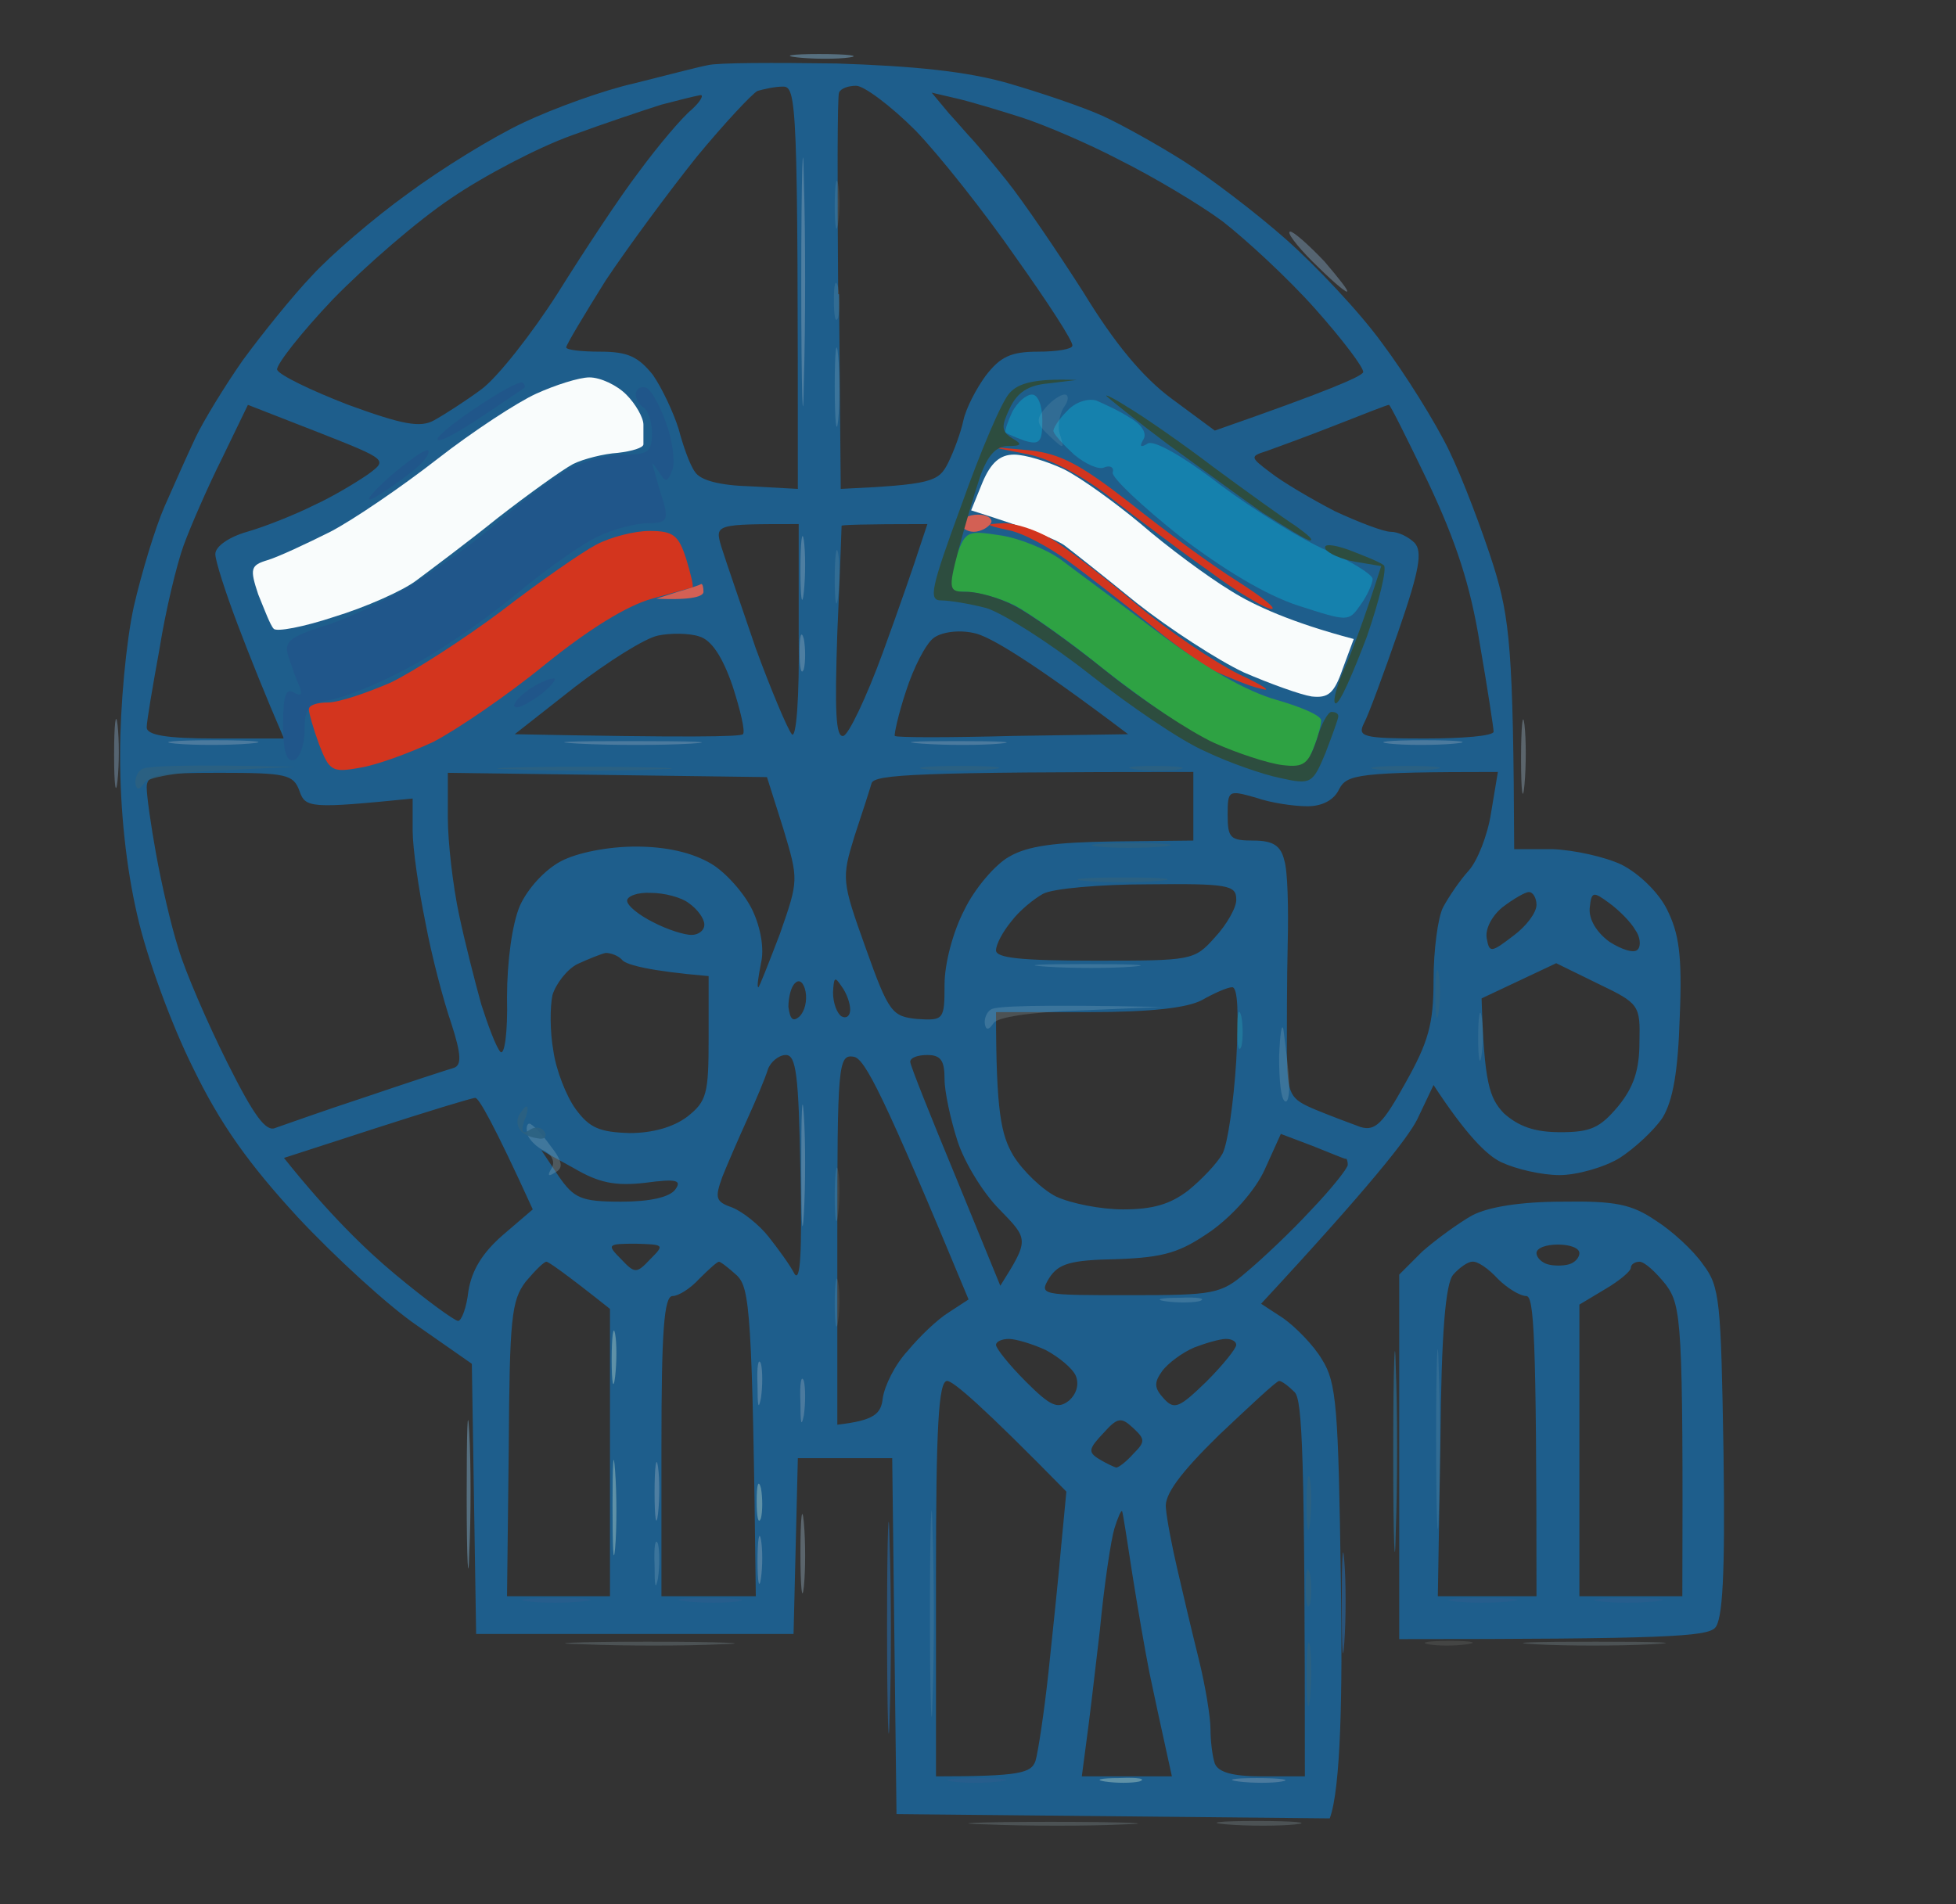 <?xml version="1.0" encoding="UTF-8"?> <svg xmlns="http://www.w3.org/2000/svg" version="1.2" viewBox="0 0 228 222" width="228" height="222"><rect x="0" y="0" width="228" height="222" fill="#333333" stroke="none"/><title>лого Конкурса</title><style> .s0 { opacity: 1;fill: #1e5e8c } .s1 { opacity: .8;fill: #285d8c } .s2 { opacity: .4;fill: #97afc1 } .s3 { opacity: .1;fill: #e4e8e3 } .s4 { opacity: .2;fill: #b0d0d7 } .s5 { opacity: .8;fill: #5f7f92 } .s6 { opacity: .5;fill: #7997b1 } .s7 { opacity: .9;fill: #2c6181 } .s8 { opacity: 1;fill: #20568a } .s9 { opacity: 1;fill: #f9fcfc } .s10 { opacity: 1;fill: #1581ad } .s11 { opacity: 1;fill: #d3351e } .s12 { opacity: 1;fill: #2ea243 } .s13 { opacity: .3;fill: #91b0c2 } .s14 { opacity: .7;fill: #7ba7b2 } .s15 { opacity: 1;fill: #d36054 } .s16 { opacity: 1;fill: #2d4d3f } .s17 { opacity: .2;fill: #31dad9 } </style><g id="Background"><path id="Path 0" fill-rule="evenodd" class="s0" d="m97.5 7.4c9 0.3 15.1 0.9 20 2.3 3.8 1.1 8.8 2.8 11 3.8 2.2 1 6.5 3.4 9.5 5.3 3 1.9 8.4 6 11.9 9.1 3.5 3.1 8.6 8.5 11.2 12.1 2.7 3.6 6.2 9.2 7.8 12.5 1.6 3.3 3.9 9.4 5.2 13.5 1.9 6.1 2.3 9.9 2.4 33h4.5c2.5 0.1 6.1 0.9 8 1.8 2 1 4.3 3.2 5.3 5.2 1.4 2.8 1.8 5.3 1.5 12.5-0.2 6.5-0.8 9.8-2 11.8-1 1.5-3.3 3.6-5 4.7-1.8 1.1-5 2-7 2-2.1 0-5.1-0.7-6.8-1.5-1.7-0.8-4.1-3.2-7.9-9l-1.9 4c-1.1 2.2-5.6 7.9-18.2 21.5l2.6 1.7c1.4 1 3.5 3.1 4.5 4.8 1.7 2.7 1.9 5.5 2.2 26 0.2 12.7 0 24-1.3 27.5l-50.5-0.5-0.5-41.5h-11l-0.5 20.5h-37l-0.5-31.5-6.3-4.4c-3.4-2.3-9.7-8.1-14-12.7-5.7-6.2-9-10.8-12.2-17.4-2.5-5-5.4-12.9-6.5-17.8-1.3-5.6-2-12.2-2-18.7 0-5.7 0.7-13.2 1.6-17.3 0.9-3.9 2.5-9.2 3.6-11.7 1.1-2.5 2.7-6.1 3.6-8 0.9-1.9 3.4-6 5.5-9 2.2-3 5.8-7.5 8.1-9.9 2.2-2.4 7.2-6.7 11.1-9.5 3.9-2.9 9.9-6.6 13.5-8.3 3.6-1.7 9.4-3.8 13-4.6 3.6-0.9 7.4-1.9 8.5-2.1 1.1-0.3 7.8-0.3 15-0.2zm-16.3 10.9c-3.2 4-8 10.5-10.6 14.4-2.5 4-4.6 7.5-4.6 7.8 0 0.3 1.8 0.5 4 0.5 3.2 0 4.4 0.6 6.1 2.7 1.1 1.6 2.4 4.4 3 6.3 0.5 1.9 1.3 4.2 1.9 5 0.6 1 2.9 1.6 6.5 1.7l5.5 0.3c0-45.2-0.1-47-1.8-46.9-0.9 0-2.2 0.3-2.9 0.5-0.6 0.3-3.8 3.7-7.1 7.7zm16.6 16l0.2 22.7c10.5-0.5 11.4-0.8 12.5-3 0.7-1.4 1.5-3.6 1.8-5 0.3-1.4 1.5-3.7 2.6-5.2 1.7-2.2 2.9-2.8 6.1-2.8 2.2 0 4-0.3 4-0.7 0.1-0.5-2.9-5.1-6.6-10.3-3.6-5.2-8.9-11.9-11.7-14.8-2.9-2.9-6-5.2-6.9-5.2-0.9 0-1.8 0.3-2 0.8-0.2 0.4-0.2 10.9-0.1 23.5zm-31.2-18.5c-3.9 1.4-10.2 4.7-14 7.3-3.9 2.6-10 7.9-13.8 11.8-3.7 3.9-6.6 7.6-6.5 8.2 0.2 0.6 3.9 2.4 8.3 4.1 6.3 2.3 8.4 2.7 10 1.8 1.1-0.6 3.6-2.2 5.5-3.6 1.9-1.4 5.9-6.5 8.9-11.2 3-4.8 7.2-11.2 9.5-14.2 2.2-3 5-6.3 6.1-7.2 1.1-1 1.5-1.8 1-1.7-0.6 0.1-2.6 0.6-4.5 1.1-1.9 0.6-6.7 2.2-10.5 3.6zm44-2.6c1.1 1.2 2.2 2.5 2.5 2.8 0.3 0.3 2.2 2.5 4.2 5 2 2.5 6 8.4 9 13.1 3.6 5.9 6.9 9.9 10.3 12.4l5 3.7c13.2-4.6 17.1-6.3 17.3-6.8 0.1-0.5-2.4-3.8-5.6-7.4-3.2-3.6-8.1-8.1-10.8-10.2-2.7-2-8.1-5.2-11.9-7.1-3.8-2-9-4.2-11.5-5-2.5-0.8-5.8-1.8-7.5-2.2l-3-0.7zm-84.7 40.2c-1.7 3.4-3.7 8-4.5 10.2-0.8 2.2-2.1 7.6-2.8 12-0.8 4.4-1.5 8.5-1.5 9.2 0 0.9 2.3 1.3 8 1.3h8c-2.2-5.1-4-9.6-5.4-13.3-1.4-3.7-2.6-7.4-2.6-8.2 0-0.9 1.6-2 3.7-2.6 2.1-0.6 5.6-2 7.8-3.1 2.2-1 5-2.7 6.3-3.6 2.3-1.7 2.3-1.7-5.8-4.9l-8.2-3.2zm121.7-0.8c-1.9 0.6-1.9 0.7 0.5 2.5 1.4 1.1 4.8 3.1 7.5 4.5 2.8 1.3 5.7 2.4 6.5 2.4 0.9 0 2.1 0.6 2.8 1.3 0.9 1 0.6 3.1-1.9 10.3-1.7 4.9-3.5 9.8-4 10.7-0.8 1.6-0.2 1.8 7.1 1.8 4.4 0 8-0.3 8-0.8 0-0.4-0.7-5-1.6-10.2-1.1-6.9-2.8-12-6-18.8-2.4-5-4.5-9.2-4.6-9.1-0.2 0-3 1.1-6.3 2.4-3.3 1.3-6.9 2.6-8 3zm-59.5 23c1.8 4.9 3.7 9.4 4.2 10 0.5 0.6 0.9-4.1 0.8-11.8v-12.7c-9.8 0-9.8 0-9 2.7 0.5 1.6 2.3 6.8 4 11.8zm9.5-1.8c-0.3 9-0.2 12.2 0.7 12 0.6-0.1 2.7-4.5 4.6-9.7 1.9-5.2 3.8-10.7 4.3-12.3l0.9-2.7c-7.7 0-10 0.1-10 0.2 0 0.2-0.2 5.8-0.5 12.5zm-30.6 6.3l-7 5.5c20.2 0.4 26.3 0.3 26.6 0 0.3-0.3-0.3-2.8-1.2-5.6-1.2-3.5-2.5-5.4-3.9-5.8-1.2-0.4-3.4-0.4-4.8-0.1-1.5 0.3-5.8 3-9.7 6zm38.6 0.5c-0.9 2.7-1.4 5.1-1.3 5.2 0.2 0.2 6.4 0.2 13.8 0l13.4-0.2c-11.5-8.7-16.3-11.5-18-11.8-1.8-0.4-3.8-0.1-4.7 0.6-0.9 0.7-2.3 3.4-3.2 6.2zm-87.4 19c0.6 3.3 1.7 8.2 2.6 11 0.8 2.7 3.4 8.7 5.7 13.3 3.1 6.2 4.5 8.1 5.6 7.6 0.9-0.3 5.6-2 10.5-3.6 5-1.7 9.6-3.2 10.3-3.4 0.9-0.3 0.9-1.5-0.3-5.2-0.9-2.6-2.3-7.9-3-11.7-0.8-3.9-1.5-8.7-1.5-10.8v-3.7c-12 1.2-12.5 1.1-13.2-0.9-0.7-1.9-1.5-2.1-9.3-2.1-7.4 0-8.5 0.2-8.5 1.7 0 1 0.5 4.5 1.1 7.8zm34-4.3c0 2.9 0.6 8 1.3 11.3 0.7 3.3 1.9 8 2.6 10.5 0.8 2.5 1.7 4.9 2.2 5.5 0.5 0.6 0.9-2.2 0.8-6.3 0-4.2 0.6-8.6 1.5-10.7 0.9-2 2.9-4.2 4.8-5.2 1.9-1 5.5-1.7 8.7-1.7 3.6 0 6.6 0.7 8.8 2 1.7 1 3.9 3.5 4.8 5.4 1 2.1 1.4 4.6 1 6.2-0.3 1.6-0.5 2.8-0.3 2.8 0.1 0 1.2-2.8 2.5-6.2 2.2-6.3 2.2-6.3 0.4-12.3l-1.9-6-37.2-0.5zm47.4 2.2c-1.5 4.9-1.5 5.2 1.3 13 2.7 7.6 3.1 8 6 8.3 3.1 0.2 3.2 0.1 3.2-4 0-2.5 1-6.2 2.3-8.7 1.2-2.5 3.6-5.3 5.2-6.2 2.2-1.3 5.4-1.7 12.3-1.8l9.2-0.1v-8c-32.4 0-37.1 0.3-37.5 1.3-0.2 0.7-1.1 3.5-2 6.2zm52.8-3.5c-1.6 0-4.3-0.4-6-1-3.2-0.9-3.3-0.9-3.3 2 0 2.7 0.3 3 3 3 2.3 0 3.2 0.6 3.6 2.3 0.4 1.2 0.5 5.6 0.4 9.7-0.1 4.2-0.1 9.9-0.1 12.8 0.1 4.9 0.3 5.3 3.4 6.6 1.7 0.7 4.1 1.6 5.2 2 1.7 0.5 2.6-0.4 5.2-5.1 2.7-4.8 3.3-6.9 3.3-12 0-3.5 0.5-7.3 1.1-8.5 0.7-1.3 2-3.2 3-4.3 1-1.1 2.2-4.1 2.6-6.7l0.8-4.8c-16.4 0-17.6 0.3-18.5 2-0.6 1.3-2 2-3.7 2zm-34.5 13.4c-1 1.2-1.8 2.7-1.8 3.4 0 0.9 3 1.2 11.5 1.2 11.3 0 11.6 0 14-2.7 1.4-1.5 2.6-3.6 2.5-4.5 0-1.6-1.1-1.8-10.2-1.7-5.7 0-11.2 0.5-12.3 1.1-1.1 0.6-2.8 2-3.7 3.2zm-41.8 0.1c1.7 0.9 3.7 1.5 4.5 1.5 0.8 0 1.5-0.5 1.5-1.2 0-0.7-0.8-1.8-1.8-2.5-0.9-0.7-2.9-1.2-4.4-1.2-1.6-0.1-2.8 0.4-2.8 0.9 0 0.6 1.4 1.7 3 2.5zm97.2 1.9c0.3 1.7 0.5 1.7 3.1-0.3 1.5-1.1 2.7-2.7 2.7-3.6 0-0.8-0.4-1.5-0.9-1.5-0.4 0-1.8 0.8-3.1 1.8-1.2 1-2 2.5-1.8 3.6zm14.3 0.4c1.4 0.9 2.9 1.4 3.3 0.9 0.4-0.4 0.3-1.5-0.3-2.3-0.5-0.9-1.9-2.3-3-3.1-1.9-1.4-2.1-1.4-2.3 0.6-0.1 1.3 0.8 2.8 2.3 3.9zm-123.2 6.2c-0.3 1.4-0.3 4.3 0.1 6.5 0.3 2.2 1.5 5.3 2.6 6.8 1.6 2.2 2.8 2.7 6.3 2.8 2.7 0 5.1-0.7 6.7-1.9 2.3-1.8 2.5-2.7 2.5-9.2v-7.2c-7-0.6-9.4-1.3-10-1.8-0.5-0.6-1.4-0.9-2-0.9-0.5 0.1-2 0.7-3.3 1.3-1.2 0.6-2.5 2.3-2.9 3.6zm108.3 0.4c0.3 9.9 0.9 11.6 2.6 13.4 1.7 1.5 3.5 2.2 6.6 2.2 3.5 0 4.6-0.5 6.7-3 1.8-2.2 2.5-4.2 2.5-7.5 0.1-4.3 0-4.5-4.8-6.8l-4.9-2.4zm-80.8 1c0.2 1.4 0.5 1.8 1.3 1.1 0.6-0.6 0.9-1.8 0.7-2.9-0.2-1-0.7-1.5-1.2-1-0.5 0.4-0.8 1.7-0.8 2.8zm6.2 1.1c0.6 0.3 1-0.1 1-0.8 0-0.7-0.4-1.9-1-2.7-0.8-1.2-0.9-1.1-1 0.7 0 1.3 0.5 2.5 1 2.8zm28.8-0.5h-10.8c0 11.7 0.6 14.3 2 16.7 1.1 1.8 3.4 4 5 4.8 1.7 0.8 5.2 1.5 7.8 1.5 3.5 0 5.5-0.6 7.6-2.2 1.6-1.3 3.4-3.2 4-4.3 0.6-1.1 1.3-6 1.6-10.8 0.3-5.5 0.2-8.7-0.5-8.6-0.5 0-2.1 0.7-3.5 1.5-1.7 0.9-5.9 1.4-13.2 1.4zm-39.8 12.5c-1 2.2-2.3 5.2-2.9 6.7-0.9 2.5-0.8 2.9 1.2 3.6 1.2 0.5 3.1 2 4.2 3.4 1.1 1.4 2.5 3.3 3 4.3 0.7 1.1 0.9-2.5 0.7-11.9-0.2-11.3-0.5-13.6-1.7-13.6-0.8 0-1.8 0.8-2.1 1.7-0.3 1-1.4 3.6-2.4 5.8zm10.5 35.6c4.4-0.5 5.1-1.3 5.3-3.1 0.2-1.4 1.4-3.9 2.9-5.5 1.4-1.7 3.5-3.7 4.8-4.5l2.3-1.5c-10-24.1-12.1-28.1-13.4-28.3-1.8-0.3-1.9 1-1.9 21.3zm13.8-28.9l5.2 12.7c3.4-5.4 3.3-5.4-0.1-8.9-1.9-1.9-4.1-5.5-4.9-8-0.8-2.5-1.5-5.7-1.5-7.2 0-2.1-0.4-2.8-2-2.8-1.1 0-2 0.3-2 0.8 0 0.4 2.4 6.4 5.3 13.4zm-78.3-2.2c5.1 6.4 9.5 10.7 13 13.6 3.6 3 6.9 5.4 7.3 5.4 0.4 0 1-1.6 1.2-3.5 0.4-2.4 1.6-4.4 4-6.5l3.5-3c-4.6-10.1-6.3-13-6.7-13-0.4 0-5.6 1.6-11.5 3.5zm114.3 1.4c-1.1 2.4-3.7 5.3-6.2 7.1-3.6 2.5-5.4 3.1-11 3.3-5.4 0.1-6.8 0.5-7.9 2.2-1.2 2-1 2 9.3 2 9.9 0 10.7-0.1 13.7-2.7 1.8-1.5 5.2-4.7 7.5-7.2 2.4-2.5 4.3-4.9 4.3-5.3 0-0.4-0.1-0.8-0.3-0.7-0.1 0-1.8-0.7-3.8-1.5l-3.7-1.4zm-82.3 0.7c1.8 2.6 2.6 3 7.3 3 3.3 0 5.6-0.5 6.3-1.4 0.8-1.1 0.2-1.3-3.5-0.8-3.5 0.4-5.4 0-8.3-1.7l-3.8-2.1zm10.7 9.7c1.7-1.7 1.6-1.7-1.7-1.8-3.3 0-3.4 0.1-1.7 1.8 1.6 1.7 1.8 1.7 3.4 0zm-16.5 22.1l-0.2 17.2h12v-33.5c-5.4-4.3-7.2-5.5-7.4-5.5-0.3 0-1.3 1-2.4 2.3-1.7 2.2-1.9 4.3-2 19.5zm19.1-17.8c-1 0-1.3 4.1-1.3 17.5v17.5h11c-0.4-33.3-0.7-35.9-2.2-37.4-1-0.9-1.9-1.6-2.1-1.6-0.2 0-1.2 0.9-2.3 2-1 1.1-2.4 2-3.1 2zm41.2 10c2.9 2.9 3.7 3.2 5 2.2 0.9-0.8 1.2-1.9 0.8-2.9-0.4-0.9-2-2.2-3.5-3-1.5-0.7-3.5-1.3-4.3-1.3-0.8 0-1.5 0.3-1.5 0.7 0 0.4 1.5 2.3 3.5 4.3zm15.9-1.3c-1 1.4-1 2 0.2 3.3 1.2 1.3 1.8 1 4.9-2 2-2 3.5-3.9 3.5-4.3 0-0.4-0.5-0.7-1.2-0.7-0.7 0-2.4 0.5-3.7 1-1.4 0.6-3 1.8-3.7 2.7zm-26.4 47.3c9.9 0 11.1-0.4 11.6-1.8 0.3-1 1-5.6 1.5-10.2 0.5-4.7 1.2-11.4 1.5-14.9l0.6-6.3c-9.8-10-13.2-12.9-13.9-12.9-1 0-1.3 5.3-1.3 23.1zm26.8-31.3c0.1 1.3 0.7 4.4 1.3 7 0.6 2.6 1.7 7.3 2.5 10.5 0.8 3.2 1.4 6.9 1.4 8.3 0 1.3 0.2 3.1 0.5 4 0.4 1 2 1.5 5.5 1.5h5c0-38-0.3-43.9-1.2-44.8-0.7-0.7-1.5-1.3-1.8-1.3-0.3 0-3.4 2.9-7 6.3-4.6 4.5-6.4 7-6.2 8.5zm-7.8-5.7c0.8 0.5 1.7 0.9 2 1 0.3 0 1.2-0.7 2-1.6 1.4-1.4 1.4-1.7 0-3-1.4-1.3-1.8-1.3-3.5 0.6-1.7 1.8-1.8 2.2-0.5 3zm0.1 20c-0.6 5.2-1.3 11.1-1.6 13.2l-0.5 3.8h10.5c-1.3-5.9-2.1-9.6-2.6-12-0.5-2.5-1.4-7.7-2-11.5-0.6-3.9-1.1-7.2-1.2-7.4-0.1-0.2-0.5 0.7-0.9 2-0.4 1.3-1.2 6.6-1.7 11.9zm53.9-50c6.2-0.1 8.1 0.3 10.9 2.2 1.9 1.2 4.4 3.5 5.5 5.1 2 2.6 2.1 4.3 2.4 22 0.2 14.3-0.1 19.5-1 20.4-1 1-5.8 1.3-36.8 1.3v-42.5l2.7-2.7c1.6-1.4 4.2-3.3 5.8-4.2 1.9-1 5.7-1.6 10.5-1.6zm-1.7 7.3c0.7 0.2 1.8 0.2 2.5 0 0.7-0.2 1.2-0.8 1.2-1.3 0-0.6-1.1-1-2.5-1-1.4 0-2.5 0.4-2.5 1 0 0.5 0.6 1.1 1.3 1.3zm-12.5 20.7l-0.3 18h11.5c0-30.9-0.3-35-1.2-35-0.7 0-2.2-0.9-3.3-2-1.1-1.2-2.4-2.1-3-2-0.5 0-1.5 0.7-2.2 1.5-0.9 1-1.4 6.8-1.5 19.5zm19.2-17.8l-3 1.8v34h12c0.1-32.1-0.1-33.8-1.9-36.3-1.2-1.5-2.5-2.7-3.1-2.7-0.5 0-1 0.3-1 0.7 0 0.4-1.3 1.5-3 2.5z"></path><path id="Path 1" class="s1" d="m103.4 189.5c0 11 0.2 15.7 0.3 10.5 0.2-5.2 0.2-14.2 0-20-0.1-5.8-0.3-1.5-0.3 9.5zm53-2.5c0 5.2 0.1 7.3 0.3 4.5 0.2-2.8 0.2-7 0-9.5-0.2-2.5-0.3-0.2-0.3 5z"></path><path id="Path 2" class="s2" d="m177.3 88.5c0 3.8 0.2 5.2 0.4 3 0.2-2.2 0.2-5.3 0-7-0.2-1.7-0.4 0.2-0.4 4zm-84 92.5c0 4.1 0.2 5.9 0.4 4 0.2-1.9 0.2-5.3 0-7.5-0.2-2.2-0.4-0.6-0.4 3.5z"></path><path id="Path 3" class="s3" d="m166.5 191.7c1.1 0.2 3.1 0.2 4.5 0 1.4-0.2 0.5-0.4-2-0.4-2.5 0-3.6 0.2-2.5 0.4z"></path><path id="Path 4" class="s4" d="m68 191.7c4.7 0.2 11.9 0.2 16 0 4.1-0.1 0.3-0.3-8.5-0.3-8.8 0-12.2 0.2-7.5 0.3zm111 0c3.6 0.2 9.7 0.2 13.5 0 3.8-0.2 0.9-0.3-6.5-0.3-7.4 0-10.6 0.1-7 0.3zm-64 21c4.7 0.2 11.9 0.2 16 0 4.1-0.1 0.3-0.3-8.5-0.3-8.8 0-12.2 0.2-7.5 0.3zm28 0c2.5 0.2 6.1 0.2 8 0 1.9-0.2-0.1-0.4-4.5-0.4-4.4 0-6 0.2-3.5 0.4z"></path><path id="Path 5" class="s5" d="m93 6.7c1.9 0.2 4.6 0.2 6 0 1.4-0.2-0.2-0.4-3.5-0.4-3.3 0-4.4 0.2-2.5 0.4zm-38.6 167.8c0 7.7 0.2 10.6 0.3 6.5 0.2-4.1 0.2-10.4 0-14-0.2-3.6-0.3-0.2-0.3 7.5z"></path><path id="Path 6" class="s6" d="m153 30.5c1.9 1.9 3.7 3.5 4 3.5 0.3 0-0.9-1.5-2.6-3.5-1.8-1.9-3.6-3.5-4-3.5-0.5 0 0.7 1.6 2.6 3.5zm-139.7 57.5c0 3.6 0.2 4.9 0.4 3 0.2-1.9 0.2-4.8 0-6.5-0.2-1.7-0.4-0.1-0.4 3.5z"></path><path id="Path 7" class="s7" d="m162.4 169.5c0 10.4 0.2 14.5 0.3 9 0.2-5.5 0.2-14.1 0-19-0.1-4.9-0.3-0.4-0.3 10z"></path><path id="Path 8" class="s0" d="m55.8 46.4c-2.1 1.4-3.6 3.1-3.5 4 0.2 1.3 0.5 1.3 2.2 0.2 1.1-0.7 2-1.9 2-2.6 0-0.8 0.5-1.5 1.2-1.8 0.7-0.3 0.9 0.1 0.6 0.9-0.4 0.8-0.2 1 0.3 0.6 0.5-0.5 0.9-1.5 1-2.3 0.1-0.8 0.1-1.4 0-1.4-0.1 0-1.8 1.1-3.8 2.4zm-15.8 11.6c-2.5 1.7-6.3 3.5-8.6 4.2-2.2 0.6-4.4 1.6-4.8 2.2-0.4 0.6 0.7 4.6 2.4 8.9 1.6 4.2 3 8.5 3.1 9.5q0.1 1.7 0.9-0.8c0.4-1.4 0.7-3.2 0.6-4-0.2-0.8-1.3-3.6-2.4-6.2-1.2-2.7-2-5.2-1.8-5.7 0.2-0.4 2.4-1.5 5-2.5 2.5-0.9 4.6-2.1 4.6-2.6 0-0.5 0.5-0.8 1-0.5 0.6 0.3 1.2-0.2 1.5-1 0.3-0.8 1.1-1.2 1.8-0.8 0.6 0.3 0.9 0.2 0.5-0.3-0.5-0.5-0.3-1.5 0.3-2.1 0.6-0.7 0.9-1.3 0.7-1.3-0.2 0-2.3 1.4-4.8 3z"></path><path id="Path 9" fill-rule="evenodd" class="s8" d="m60.9 44.6c0.3 0.2 0.4 0.6 0.1 0.7-0.3 0.2-2.6 1.8-5.2 3.5-2.7 1.8-4.8 2.9-4.8 2.4 0-0.4 2.1-2.1 4.7-3.8 2.5-1.7 4.9-3 5.2-2.8zm14.4 0.6c0.5 0.1 1.6 2 2.3 4 0.8 2.1 1.1 4.6 0.8 5.5-0.6 1.6-0.8 1.6-1.6 0.3-0.9-1.3-0.9-1.3-0.5 0 0.2 0.8 0.7 2.5 1.1 3.7 0.5 2 0.2 2.3-1.9 2.3-1.4 0-4 0.7-5.7 1.5-1.8 0.8-6.2 3.9-9.8 6.9-3.6 3-9.2 6.8-12.5 8.5-3.3 1.8-7.3 3.4-9 3.7-2.6 0.5-3 1-3 3.6 0 1.7-0.6 3.2-1.2 3.4-0.9 0.3-1.3-1-1.3-4.1 0-3.3 0.3-4.3 1.2-3.8q1.3 0.8 0.7-0.7c-0.4-0.8-0.9-2.4-1.3-3.5-0.5-1.7 0.1-2.2 4.1-3.5 2.7-0.8 7.3-3 10.3-4.8 3-1.9 7.8-5.3 10.5-7.7 2.8-2.4 6.3-5 8-5.9 1.7-0.9 4.5-1.6 6.3-1.6 2.7 0 3.2-0.3 3.2-2.5 0-1.4-0.5-2.7-1-3-0.5-0.3-0.9-1-0.9-1.6 0.1-0.6 0.6-0.9 1.2-0.7zm-25.4 7.3c0.3 0.3-0.5 1.4-1.9 2.5-1.4 1.1-3.4 2.5-4.5 3.1-1.1 0.5-0.2-0.6 1.9-2.5 2.2-1.9 4.2-3.3 4.5-3.1zm14.6 26.6c0.5-0.1-0.1 0.8-1.5 1.9-1.4 1-2.7 1.7-3 1.4-0.3-0.2 0.4-1.1 1.5-1.9 1.1-0.8 2.5-1.4 3-1.4z"></path><path id="Path 10" class="s1" d="m61.5 186.7c1.7 0.2 4.6 0.2 6.5 0 1.9-0.2 0.6-0.4-3-0.4-3.6 0-5.1 0.2-3.5 0.4zm18.5 0c1.9 0.2 4.6 0.2 6 0 1.4-0.2-0.2-0.4-3.5-0.4-3.3 0-4.4 0.2-2.5 0.4zm89.5 0c1.7 0.2 4.6 0.2 6.5 0 1.9-0.2 0.6-0.4-3-0.4-3.6 0-5.2 0.2-3.5 0.4zm17 0c1.7 0.2 4.6 0.2 6.5 0 1.9-0.2 0.6-0.4-3-0.4-3.6 0-5.2 0.2-3.5 0.4zm-75.5 21c1.4 0.2 3.8 0.2 5.5 0 1.7-0.2 0.5-0.4-2.5-0.4-3 0-4.4 0.2-3 0.4z"></path><path id="Path 11" class="s9" d="m62.5 45.9c-2.2 1-7.4 4.4-11.5 7.6-4.1 3.2-9.8 7.1-12.5 8.5-2.8 1.4-6 2.9-7.3 3.3-2 0.6-2.1 1-1.1 4 0.7 1.7 1.4 3.6 1.8 4 0.3 0.4 3.5-0.2 7.1-1.4 3.6-1.1 7.9-3 9.5-4.2 1.6-1.2 5.9-4.4 9.5-7.3 3.6-2.8 7.5-5.6 8.8-6.3 1.2-0.6 3.6-1.2 5.2-1.3 1.7-0.2 3-0.6 3-1 0-0.5 0-1.5 0-2.3 0-0.8-0.9-2.4-2-3.5-1.1-1.1-3-2-4.3-2-1.2 0-4 0.9-6.2 1.9zm52 10.4l-1.3 3.2c7.3 2.3 10.1 3.5 10.9 4.1 0.8 0.6 4.6 3.6 8.4 6.7 3.8 3 9.5 6.7 12.5 8.1 3 1.3 6.6 2.6 7.9 2.8 1.9 0.2 2.6-0.3 3.6-3.2l1.3-3.5c-7.2-1.9-11.6-3.9-14.3-5.6-2.8-1.7-7.5-5.2-10.5-7.8-3-2.5-7-5.4-9-6.4-1.9-0.9-4.5-1.7-5.8-1.7-1.6 0-2.7 0.9-3.7 3.3z"></path><path id="Path 12" class="s2" d="m93.4 33c0 12.9 0.2 18.1 0.3 11.5 0.2-6.6 0.2-17.2 0-23.5-0.1-6.3-0.3-0.9-0.3 12zm-0.1 33.5c0 3.3 0.2 4.4 0.4 2.5 0.2-1.9 0.2-4.6 0-6-0.2-1.4-0.4 0.2-0.4 3.5zm-0.1 9.5c0 1.9 0.2 2.8 0.5 2 0.2-0.8 0.2-2.4 0-3.5-0.3-1.1-0.5-0.4-0.5 1.5zm0.2 60c0 6.3 0.1 8.8 0.3 5.5 0.2-3.3 0.2-8.5 0-11.5-0.2-3-0.3-0.3-0.3 6zm-5.1 25.5c0 2.4 0.1 3 0.4 1.5 0.2-1.4 0.2-3.2 0-4-0.3-0.8-0.5 0.3-0.4 2.5zm-12 12.5c0 3 0.2 4.2 0.4 2.5 0.2-1.7 0.2-4.1 0-5.5-0.2-1.4-0.4 0-0.4 3zm12 8c0 2.5 0.2 3.4 0.4 2 0.2-1.4 0.2-3.4 0-4.5-0.2-1.1-0.4 0-0.4 2.5z"></path><path id="Path 13" class="s10" d="m118 48c-0.5 1.1-0.9 2.2-0.8 2.4 0.2 0.2 1.2 0.6 2.3 1 1.7 0.5 2 0.1 2-2.4 0-1.7-0.5-3-1.2-3-0.7 0-1.7 0.9-2.3 2zm6.4-0.1c-1 1-1.7 2.1-1.6 2.4 0.1 0.4 1.2 1.6 2.4 2.7 1.3 1.1 2.9 1.8 3.5 1.5 0.7-0.3 1.2 0 1 0.6-0.1 0.6 3.4 3.9 7.8 7.4 5.1 3.9 10.1 6.9 13.8 8.1 5.9 1.9 5.9 1.9 7.3-0.1 0.8-1.1 1.4-2.5 1.4-3 0-0.5-2.4-2-5.3-3.3-2.8-1.2-8.5-4.7-12.5-7.7-4.4-3.4-7.7-5.2-8.4-4.8q-1.3 0.8-0.5-0.5c0.4-0.7-0.2-1.7-1.6-2.5-1.2-0.8-3-1.6-3.9-2-1-0.3-2.5 0.2-3.4 1.2z"></path><path id="Path 14" class="s3" d="m97.3 24c0 2.5 0.2 3.4 0.4 2 0.2-1.4 0.2-3.4 0-4.5-0.2-1.1-0.4 0-0.4 2.5zm-0.1 11c0 1.9 0.2 2.8 0.5 2 0.2-0.8 0.2-2.4 0-3.5-0.3-1.1-0.5-0.4-0.5 1.5zm24.7 12.5c-1.2 1.4-1.1 1.9 0.4 3.3 1.7 1.6 1.8 1.6 1.3 0-0.4-1-0.1-2.5 0.4-3.3 0.6-0.8 0.6-1.5 0.1-1.5-0.5 0-1.5 0.7-2.2 1.5zm-24.6 20c0 2.8 0.2 3.7 0.4 2 0.2-1.7 0.2-3.9 0-5-0.2-1.1-0.4 0.3-0.4 3zm75 53.5c0 2.5 0.2 3.4 0.4 2 0.2-1.4 0.2-3.4 0-4.5-0.2-1.1-0.4 0-0.4 2.5zm-75 18.5c0 2.8 0.2 3.7 0.4 2 0.2-1.7 0.2-3.9 0-5-0.2-1.1-0.4 0.3-0.4 3zm0 12.5c0 2.5 0.2 3.4 0.4 2 0.2-1.4 0.2-3.4 0-4.5-0.2-1.1-0.4 0-0.4 2.5zm70.1 15.5c0 9.3 0.2 13.4 0.3 9 0.2-4.4 0.2-12.1 0-17-0.1-4.9-0.3-1.3-0.3 8zm-59 20.5c0 10.7 0.2 15.2 0.3 10 0.2-5.2 0.2-14 0-19.5-0.1-5.5-0.3-1.2-0.3 9.5z"></path><path id="Path 15" class="s11" d="m120 53c2.7 0.6 6.6 2.7 9.8 5.3 3 2.3 8 6.1 11.3 8.4 3.2 2.4 6.5 4.3 7.1 4.3 0.7 0-1.1-1.4-3.9-3.2-2.9-1.8-8.5-5.9-12.5-9.1-5.9-4.6-8.2-5.8-11.8-6.2l-4.5-0.4zm-2.5 8.8c1.7 0.3 4.8 2 7 3.6 2.2 1.6 6.4 4.9 9.3 7.2 2.8 2.4 6.4 4.9 7.9 5.7 1.6 0.7 3.9 1.7 5.3 2 1.4 0.4 0.2-0.4-2.6-1.7-2.8-1.4-8.2-5-12-8.2-3.8-3.2-8.2-6.6-9.9-7.6-1.7-1-4.1-1.8-5.5-1.8-2.3 0.1-2.2 0.2 0.5 0.8zm-48 1.7c-1.7 0.9-6.6 4.3-11 7.7-4.4 3.3-10.3 7.1-13 8.4-2.8 1.2-6 2.3-7.3 2.3-1.2 0-2.2 0.3-2.2 0.8 0 0.4 0.5 2.2 1.2 4.1 1.2 3.1 1.5 3.3 4.8 2.7 1.9-0.3 5.7-1.7 8.5-3 2.7-1.4 8.6-5.4 13-9 5.2-4.2 9.6-6.9 12.5-7.7 2.5-0.7 4.6-1.3 4.7-1.3 0.2-0.1-0.2-1.6-0.7-3.3-0.9-2.8-1.5-3.3-4.3-3.3-1.7 0-4.5 0.7-6.2 1.6z"></path><path id="Path 16" class="s4" d="m97.3 45c0 4.1 0.2 5.9 0.4 4 0.2-1.9 0.2-5.3 0-7.5-0.2-2.2-0.4-0.6-0.4 3.5zm24.7 67.7c3 0.2 7.5 0.2 10 0 2.5-0.2 0-0.3-5.5-0.3-5.5 0-7.5 0.1-4.5 0.3zm-6.5 5c-0.5 0.3-0.8 1.1-0.7 1.7q0.2 1.1 1-0.1c0.4-0.7 4.2-1.3 10.2-1.5l9.5-0.4c-14.9-0.3-19.5-0.1-20 0.3zm33.6 5.5c0 2.7 0.2 5 0.7 5.2 0.4 0.2 0.6-1.2 0.4-3.3-0.2-2-0.5-4.3-0.6-5.1-0.2-0.8-0.4 0.6-0.5 3.2zm-13.3 28.5c1.3 0.2 3.1 0.2 4 0 0.9-0.3-0.1-0.5-2.3-0.4-2.2 0-3 0.2-1.7 0.4zm-59.5 30.8c0 2.4 0.1 3 0.4 1.5 0.2-1.4 0.2-3.2 0-4-0.3-0.8-0.5 0.3-0.4 2.5z"></path><path id="Path 17" class="s12" d="m111.3 65.4c-1.3 3.5-1.2 3.6 1.2 3.6 1.4 0 4 0.7 5.8 1.6 1.7 0.9 6.4 4.2 10.2 7.3 3.8 3 8.8 6.5 11 7.8 2.2 1.2 5.9 2.7 8.3 3.2 4 1 4.2 1 5.2-1.4 0.6-1.4 1-3 1-3.5 0-0.6-2.4-1.6-5.2-2.4-3.5-1-8.1-3.6-13.7-7.8-4.6-3.5-9.8-7.3-11.5-8.6-1.7-1.2-4.9-2.5-7.1-2.8-3.9-0.6-4-0.5-5.2 3z"></path><path id="Path 18" class="s13" d="m61.5 132.3c0.2 0.6 1.1 1.5 2 1.9 0.9 0.5 1.2 1.3 0.8 2q-0.8 1.3 0.4 0.5c1-0.5 0.9-1.3-0.6-3.2-1-1.4-2.1-2.5-2.4-2.5-0.3 0-0.4 0.6-0.2 1.2z"></path><path id="Path 19" class="s6" d="m20.5 86.7c2.2 0.2 6 0.2 8.5 0 2.5-0.2 0.7-0.4-4-0.4-4.7 0-6.7 0.2-4.5 0.4zm47 0c3.8 0.2 9.7 0.2 13 0 3.3-0.2 0.2-0.3-7-0.3-7.2 0-9.8 0.1-6 0.3zm40 0c2.8 0.2 6.8 0.2 9 0 2.2-0.2 0-0.3-5-0.3-5 0-6.8 0.1-4 0.3zm54.5 0c1.9 0.2 5.3 0.2 7.5 0 2.2-0.2 0.6-0.4-3.5-0.4-4.1 0-5.9 0.2-4 0.4zm-68.7 76.8c0 2.4 0.1 3 0.4 1.5 0.2-1.4 0.2-3.2 0-4-0.3-0.8-0.5 0.3-0.4 2.5zm51.1 44.2c1.6 0.2 3.9 0.2 5 0 1.2-0.2-0.1-0.4-2.9-0.4-2.8 0-3.7 0.2-2.1 0.4z"></path><path id="Path 20" class="s14" d="m71.3 158.5c0 2.8 0.2 3.7 0.4 2 0.2-1.7 0.2-3.9 0-5-0.2-1.1-0.4 0.3-0.4 3zm0.1 17c0 4.9 0.1 7.2 0.3 5 0.2-2.2 0.2-6.3 0-9-0.2-2.8-0.3-0.9-0.3 4zm16.8-0.5c0 1.9 0.2 2.8 0.5 2 0.2-0.8 0.2-2.4 0-3.5-0.3-1.1-0.5-0.4-0.5 1.5zm40.6 32.7c1.3 0.2 3.1 0.2 4 0 0.9-0.3-0.1-0.5-2.3-0.4-2.2 0-3 0.2-1.7 0.4z"></path><path id="Path 21" class="s15" d="m112 61c0 0.5 0.7 1 1.5 1 0.8 0 1.7-0.5 2-1 0.3-0.5-0.4-1-1.5-1-1.1 0-2 0.5-2 1zm-33 8l-2.5 0.8c4.3 0.2 5.5-0.3 5.5-0.8 0-0.5-0.1-1-0.3-0.9-0.1 0.1-1.3 0.5-2.7 0.9z"></path><path id="Path 22" fill-rule="evenodd" class="s16" d="m125.5 44.3l-3.3 0.4c-2.3 0.2-3.6 1-4.5 2.9-1 2.1-1 2.7 0.3 3.5 1.2 0.7 1.1 0.9-0.5 0.9-1.4 0-2.4 1.1-3.3 3.7-0.7 2.1-1.8 5.9-2.5 8.5-1.2 4.6-1.1 4.8 1 4.8 1.3 0 3.8 0.7 5.5 1.6 1.8 0.9 6.7 4.4 10.8 7.7 4.1 3.3 9.7 7 12.5 8.3 2.7 1.2 6.3 2.4 8 2.6 2.5 0.3 3-0.1 4-3 0.5-1.8 1.3-3.2 1.7-3.2 0.5 0 0.8 0.2 0.8 0.5 0 0.3-0.7 2.2-1.5 4.3-1.5 3.6-1.7 3.7-5.3 2.9-2-0.4-6-1.8-8.7-3.1-2.8-1.2-8.8-5.3-13.5-9-4.7-3.7-10.1-7.1-12-7.7-1.9-0.5-4.3-0.9-5.3-0.9-1.5 0-1.2-1.4 2.4-11.2 2.2-6.2 4.7-12.1 5.6-13 1-1.1 2.8-1.7 7.8-1.5zm6 3.2c1.7 1 6.2 4.1 10 7 3.8 2.8 8.1 5.9 9.5 6.8 1.4 1 2.2 1.7 1.7 1.7-0.4 0-2.8-1.5-5.5-3.2-2.6-1.8-7.6-5.5-11.2-8.1-3.6-2.7-6.7-5.2-7-5.5-0.3-0.3 0.8 0.2 2.5 1.3zm25.7 16.6c1.8 0.7 3.6 1.4 4.1 1.8 0.4 0.3-0.5 4.1-2 8.4-1.6 4.2-3.1 7.7-3.6 7.7-0.4 0 0-1.7 0.9-3.8 0.9-2 2.3-5.6 4.4-12.2l-3-0.5c-1.7-0.3-3.2-1-3.5-1.5-0.3-0.6 0.7-0.6 2.7 0.1z"></path><path id="Path 23" class="s7" d="m16.5 89.7c-0.5 0.3-0.8 1.1-0.7 1.7q0.2 1.1 1-0.1c0.4-0.7 4-1.3 9.2-1.5l8.5-0.4c-13.3-0.3-17.5-0.1-18 0.3zm43.5 0c4.7 0.2 12.1 0.2 16.5 0 4.4-0.1 0.6-0.3-8.5-0.3-9.1 0-12.7 0.2-8 0.3zm48 0c1.9 0.2 5.3 0.2 7.5 0 2.2-0.2 0.6-0.4-3.5-0.4-4.1 0-5.9 0.2-4 0.4zm24.4 0c1.6 0.2 3.9 0.2 5 0 1.2-0.2-0.1-0.4-2.9-0.4-2.8 0-3.7 0.2-2.1 0.4zm28.1 0c1.7 0.2 4.6 0.2 6.5 0 1.9-0.2 0.6-0.4-3-0.4-3.6 0-5.2 0.2-3.5 0.4zm-32.5 9c1.9 0.2 5.3 0.2 7.5 0 2.2-0.2 0.6-0.4-3.5-0.4-4.1 0-5.9 0.2-4 0.4zm-1.5 4c2.2 0.2 6 0.2 8.5 0 2.5-0.2 0.7-0.4-4-0.4-4.7 0-6.7 0.2-4.5 0.4zm40.8 13.3c0 2.5 0.2 3.4 0.4 2 0.2-1.4 0.2-3.4 0-4.5-0.2-1.1-0.4 0-0.4 2.5zm-106.8 14c-0.3 0.6-0.2 1.3 0.1 1.7 0.3 0.5 1.2 0.9 2 1 0.8 0.2 1.2-0.1 0.9-0.7-0.3-0.6-1.1-0.7-1.7-0.3-0.9 0.6-1.1 0.3-0.7-1 0.4-0.9 0.5-1.7 0.3-1.7-0.2 0-0.5 0.4-0.9 1zm91.8 45.5c0 2.8 0.2 3.7 0.4 2 0.2-1.7 0.2-3.9 0-5-0.2-1.1-0.4 0.2-0.4 3zm-0.1 9.5c0 1.9 0.2 2.8 0.5 2 0.2-0.8 0.2-2.4 0-3.5-0.3-1.1-0.5-0.4-0.5 1.5zm0.1 10.5c0 3.3 0.2 4.4 0.4 2.5 0.2-1.9 0.2-4.6 0-6-0.2-1.4-0.4 0.2-0.4 3.5z"></path><path id="Path 24" class="s17" d="m144.2 120c0 1.9 0.2 2.8 0.5 2 0.2-0.8 0.2-2.4 0-3.5-0.3-1.1-0.5-0.4-0.5 1.5z"></path></g></svg> 